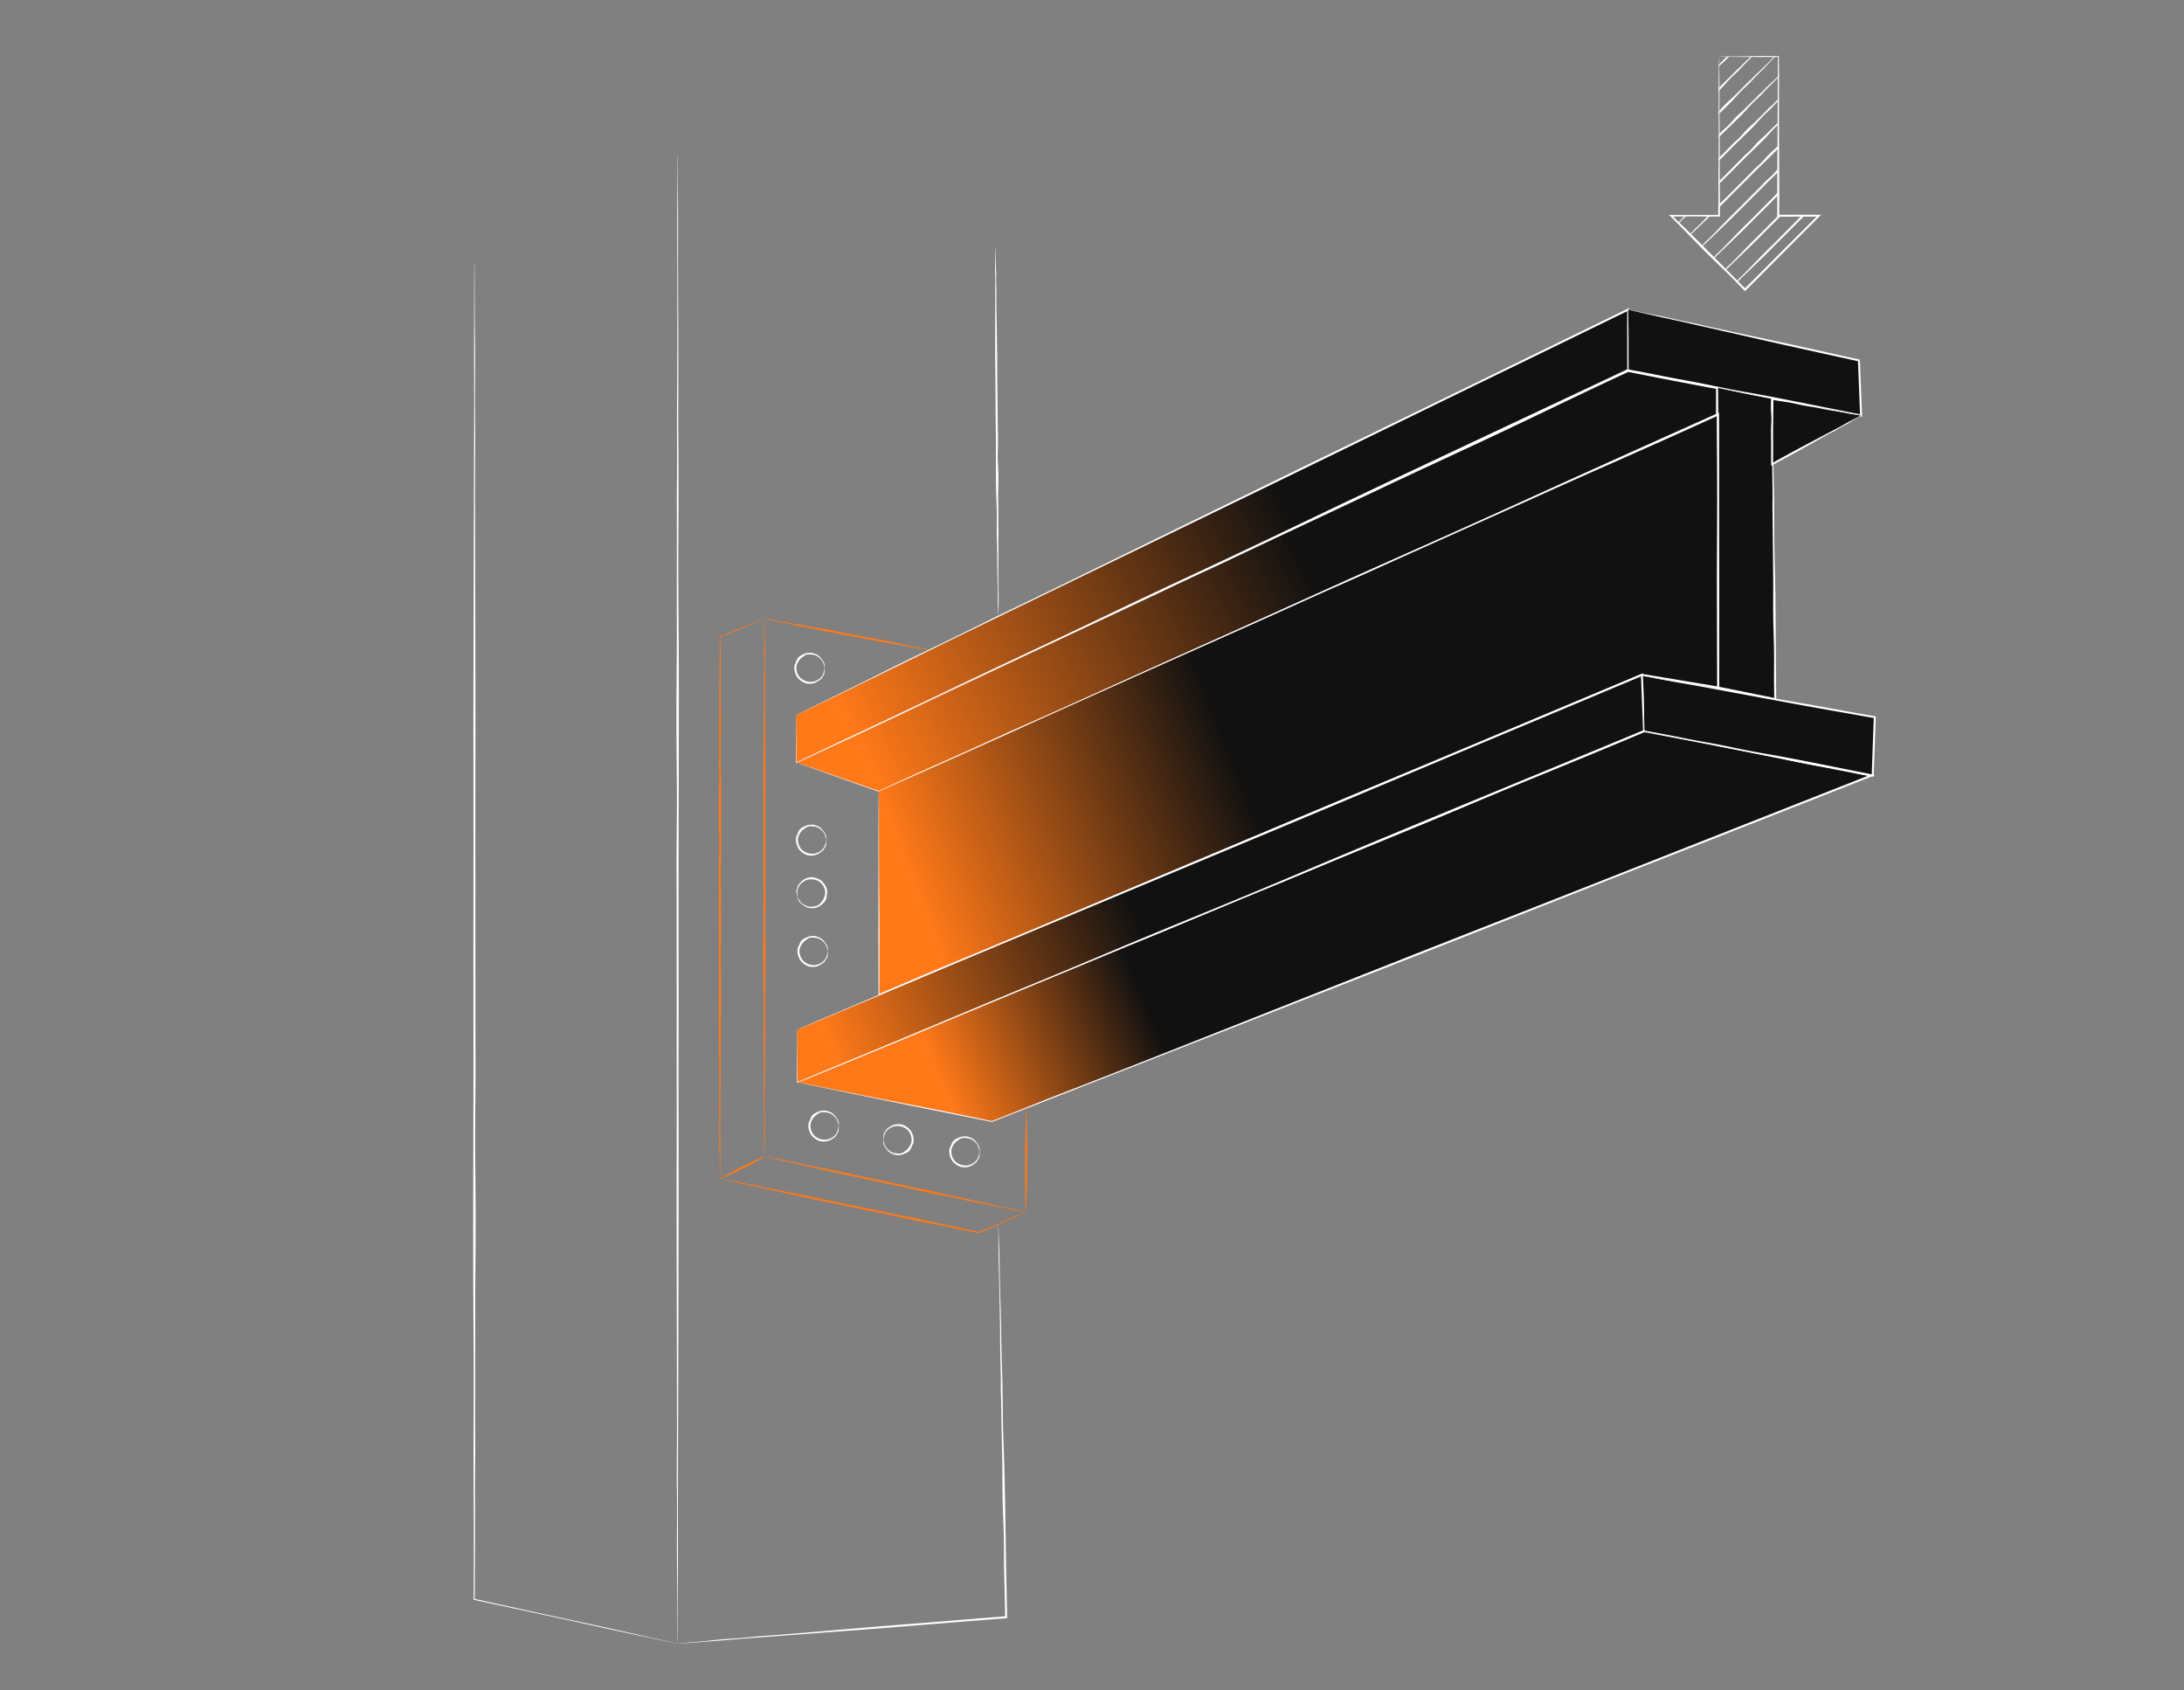 <svg xmlns="http://www.w3.org/2000/svg" width="1777" height="1375" fill="none"><rect width="100%" height="100%" fill="#808080" stroke="none"/><path fill="url(#a)" d="m807.153 912.408-157.606-31.866 688.133-285.931 185.16 36.172-715.687 281.625Z"/><path fill="#fff" d="M1337.86 593.666c64.21 12.617 127.28 25.09 163.34 32.115a91241.5 91241.5 0 0 0 21.79 4.243l2.6.51-2.47.971c-46.99 18.525-105.53 41.607-166.91 65.685-70.73 27.749-157.94 62.283-236.04 92.862-78.1 30.579-188.508 73.831-239.528 93.778-34.294 13.407-51.154 20-73.416 28.767l-.056.021-.059-.012a38313.15 38313.15 0 0 0-41.182-8.285 20061.427 20061.427 0 0 1-105.169-21.42c-7.233-1.495-10.768-2.253-11.17-2.372-.03.009-.045.013-.047.01-.001-.002.008-.006.023-.016-.023-.008-.021-.008.008-.005.206-.116 1.443-.658 3.525-1.527a14327.678 14327.678 0 0 0 47.471-19.921c36.658-15.457 40.761-16.913 90.328-37.625 49.567-20.711 79.291-33.294 137.713-57.42 58.423-24.125 71.609-30.231 154.129-64.165 82.52-33.933 90.96-38.094 173.03-72.286 25.82-10.755 53.79-22.358 81.53-33.852l.27-.113.29.057Zm-.09 1.862a6601.741 6601.741 0 0 1-45.01 18.821c-46.33 19.162-53.39 21.755-106.39 43.853-52.99 22.097-106.13 43.945-129.69 53.874-23.56 9.928-26.2 10.607-59.694 24.617-33.492 14.01-53.831 22.406-83.2 34.473-29.371 12.068-119.494 49.4-152.191 63.153-32.698 13.754-70.162 29.031-92.655 38.308a5257.085 5257.085 0 0 1-16.757 6.882c-1.501.613-2.332.936-2.569 1.012.644.084 6.097 1.143 15.249 2.965 25.621 5.103 46.631 9.402 59.852 11.936 26.417 5.063 37.643 7.227 70.893 14.111 4.084.846 7.904 1.629 11.499 2.362 24.225-9.493 37.526-15.018 53.635-21.318 18.434-7.209 18.21-6.892 111.803-43.897 93.595-37.006 144.925-57.248 180.375-71.241 35.45-13.992 109.57-42.961 167.35-65.768 49.86-19.68 144.2-56.768 199.55-78.609-6.97-1.352-13.25-2.568-18.66-3.613-49.97-9.652-50.03-9.906-90.38-17.923-25.54-5.076-47.7-9.197-73.01-13.998ZM551.362 125.266c.031.006.061.907.065 2.521.018 7.857.069 19.599.18 33.471.208 25.865-.022 28.692.085 63.619.107 34.927.321 55.912.183 97.008-.138 41.095.44 50.534.112 108.545-.328 58.009.277 64.115.358 121.923.08 57.808-.254 130.78-.226 165.627.028 34.848.098 81.652.019 131.053-.08 49.401.122 110.385-.021 164.917-.142 54.53-.323 131.62-.443 167.24-.121 35.62-.148 44.3-.075 78.58.043 19.7.003 46.85-.153 69.78-.033 4.94-.075 7.28-.113 7.44.016.01.024.01.023.01-.009.03-.929-.14-2.57-.49-7.971-1.73-19.89-4.28-33.981-7.25-26.274-5.53-29.091-6.39-64.533-14.03-24.409-5.26-42.123-9.01-64.391-13.86l-.44-.09.001-.45c-.011-10.3-.003-21.56.04-34.83.139-42.66-.44-52.46-.112-112.68.328-60.22-.277-66.56-.357-126.56-.081-60.011.253-135.76.225-171.934-.028-36.174-.098-84.758-.018-136.039.079-51.281-.122-114.586.02-171.192.143-56.606.323-136.634.443-173.606.121-36.97.148-45.982.075-81.568-.043-20.455-.003-48.634.153-72.436.078-11.978.187-9.264.239 2.792.077 17.632.026 32.105.162 41.19.273 18.153.378 25.868.219 48.785-.159 22.916.202 33.714.16 47.072-.041 13.359-.253 13.14-.09 81.065.164 67.925.205 105.162.245 130.884.039 25.723-.145 79.435-.079 121.357.067 41.922.006 127.148.115 161.504.109 34.354-.129 34.425-.262 62.187-.133 27.764.455 49.619.372 83.459-.083 33.84-.395 38.91-.325 77.66s-.143 77.53-.015 94.78c.128 17.26-.26 19.08-.174 43.58.086 24.5.036 39.36-.089 60.78-.032 5.45-.064 13.75-.089 23.51 27.962 6.19 67.834 14.94 85.209 18.63 23.42 4.96 50.037 11.06 66.065 14.63 4.993 1.11 8.919 2 11.928 2.69 1.11.25 1.697.4 1.827.45-.047-.23-.094-3.88-.122-10.13-.076-16.99-.026-30.93-.162-39.68-.273-17.49-.378-24.92-.219-47 .159-22.07-.202-32.48-.16-45.34.041-12.87.254-12.66.09-78.1-.164-65.43-.205-101.3-.244-126.084-.04-24.78.144-76.522.078-116.907-.067-40.385-.005-122.487-.115-155.583-.109-33.095.129-33.164.262-59.907.133-26.746-.455-47.801-.372-80.4.083-32.598.395-37.481.325-74.814-.07-37.332.143-74.686.015-91.309-.128-16.621.26-18.376.174-41.981-.086-23.604-.036-37.91.09-58.553.126-20.645.233-84.068.079-107.131-.155-23.062.113-49.367.176-65.186.02-4.927.047-8.805.076-11.778.012-1.259.037-1.841.062-1.841Zm260.954 870.255c.031 0 .071.437.09 1.222a1446 1446 0 0 0 .503 16.237c.457 12.55.255 13.93.698 30.88.444 16.95.86 27.13 1.117 47.07.258 19.95.928 24.52 1.16 52.68.231 28.16.894 31.11 1.532 59.16.638 28.06 1.007 63.48 1.371 80.39.199 9.27.446 20.28.693 32.29l.013.77-.761.06c-9.868.8-20.411 1.65-31.213 2.48-23.908 1.85-53.4 4.42-79.796 6.41-26.395 1.98-63.711 4.81-80.954 6.07-17.241 1.27-21.443 1.58-38.024 2.99-9.531.81-22.669 1.83-33.775 2.57-5.59.37-4.334.16 1.282-.34 8.212-.74 14.962-1.24 19.185-1.71 8.44-.96 12.028-1.35 22.722-2.05 10.694-.7 15.698-1.47 21.928-1.93 6.23-.46 6.145-.24 37.791-2.95 31.647-2.72 49.001-4.16 60.987-5.16 11.987-1.01 37.036-2.84 56.57-4.48 10.551-.88 26.992-2.21 42.405-3.46-.258-12.59-.505-24.34-.695-31.44-.428-16.06-.19-16.1-.315-29.08-.125-12.98-.915-23.19-1.147-39.01-.231-15.82.034-18.2-.396-36.31-.43-18.12-.577-36.25-.865-44.32-.289-8.06.082-8.92-.232-20.38-.313-11.45-.401-18.39-.474-28.41-.073-10.03-.577-40.81-.954-52-.377-11.19-.362-23.96-.451-31.64a548.162 548.162 0 0 1-.039-5.714c0-.608.02-.891.044-.895Zm-2.619-791.761c.054-2.856.169-2.21.245.664.112 4.202.091 7.653.245 9.817.31 4.325.43 6.163.318 11.627-.113 5.464.269 8.035.255 11.22-.015 3.184-.228 3.135.073 19.324.301 16.19.418 25.066.51 31.197.091 6.132.015 18.937.167 28.929.151 9.993.262 30.308.44 38.497.179 8.188-.059 8.208-.136 14.826-.077 6.62.555 11.825.54 19.892-.014 8.067-.316 9.278-.168 18.515.149 9.236.014 18.481.177 22.593.163 4.112-.22 4.55-.085 10.39.136 5.84.115 9.38.032 14.489-.082 5.11-.056 20.804.147 26.51.203 5.705-.011 12.217-.041 16.132-.01 1.219-.029 2.179-.051 2.915-.009.312-.033.456-.058.456-.03 0-.063-.223-.07-.623-.035-1.944-.109-4.85-.25-8.281-.262-6.399-.038-7.1-.219-15.742-.18-8.641-.437-13.832-.385-24.003.052-10.169-.547-12.5-.341-26.857.206-14.357-.412-15.862-.613-30.166-.202-14.304-.022-32.364-.123-40.986-.1-8.623-.269-20.204-.292-32.428-.024-12.225-.354-27.313-.326-40.808.028-13.494.047-32.572.093-41.386s.055-10.963-.091-19.445a520.682 520.682 0 0 1 .007-17.268Z"/><path fill="#FF7919" d="M621.986 503.318c.006-.03.112-.041.292-.011.875.146 2.188.343 3.749.524 2.909.338 3.18.623 7.077 1.249 3.897.627 6.266.857 10.802 1.854 4.535.997 5.691.626 12.069 2.164 6.378 1.537 7.169 1.071 13.6 2.203 6.432 1.132 14.47 2.988 18.343 3.691 3.874.703 9.082 1.614 14.551 2.728 5.469 1.113 12.275 2.194 18.302 3.477 6.026 1.282 14.55 3.073 18.481 3.938 3.931.865 4.89 1.074 8.709 1.72 2.195.371 5.201.979 7.717 1.612 1.266.319.956.372-.343.18-1.899-.281-3.438-.624-4.434-.673-1.992-.099-2.836-.151-5.257-.77-2.421-.618-3.643-.482-5.064-.793-1.42-.31-1.358-.514-8.651-1.724-7.294-1.21-11.284-1.921-14.042-2.402-2.758-.48-8.467-1.745-12.962-2.526-4.495-.781-13.597-2.561-17.291-3.147-3.694-.587-3.658-.822-6.602-1.513-2.944-.691-5.39-.555-8.993-1.319-3.603-.765-4.087-1.173-8.244-1.886-4.157-.713-8.264-1.707-10.133-1.929-1.868-.222-1.991-.64-4.628-1.05-2.635-.41-4.214-.759-6.482-1.315-2.268-.556-9.288-1.991-11.877-2.322-2.589-.332-5.459-1.146-7.203-1.54a28.425 28.425 0 0 1-1.293-.321.754.754 0 0 1-.155-.057c.044.229.086 1.515.112 3.624.076 6.132.025 11.167.161 14.327.273 6.314.378 8.998.219 16.969-.159 7.97.202 11.726.16 16.373-.041 4.646-.254 4.57-.09 28.195.164 23.626.206 36.578.245 45.525.04 8.947-.145 27.629-.079 42.21.067 14.582.005 44.226.114 56.176.11 11.949-.128 11.974-.261 21.63-.133 9.656.455 17.258.372 29.028-.083 11.77-.396 13.533-.325 27.013.07 13.479-.143 26.966-.015 32.968.128 6.001-.259 6.635-.173 15.158.086 8.522.035 13.687-.091 21.141-.126 7.453-.233 30.353-.079 38.68.155 8.327-.113 17.825-.177 23.536-.019 1.779-.047 3.18-.075 4.253-.009.354-.028.559-.047.633.067-.034.713.059 1.801.262 2.998.558 5.435 1.128 7 1.321 3.127.385 4.453.559 8.296 1.537 3.842.978 5.744 1.013 7.994 1.533 2.251.521 2.17.721 13.691 2.999 11.521 2.279 17.827 3.574 22.185 4.459 4.359.885 13.404 2.994 20.508 4.434 7.104 1.44 21.504 4.56 27.337 5.686 5.833 1.127 5.795 1.363 10.463 2.49 4.667 1.127 8.486 1.336 14.191 2.633 5.706 1.296 6.498 1.782 13.067 3.105 6.568 1.323 13.081 2.923 16.026 3.417 2.945.494 3.173.939 7.334 1.734 4.161.796 6.663 1.378 10.261 2.271 3.598.892 14.71 3.361 18.791 4.069 4.081.708 8.643 1.952 11.407 2.604.861.203 1.536.374 2.052.512.12.033.203.061.253.084-.036-.088-.069-.32-.09-.668-.072-1.184-.018-2.156-.152-2.767-.268-1.221-.37-1.74-.206-3.279.165-1.539-.193-2.266-.148-3.163.045-.898.258-.883.111-5.448-.146-4.564-.179-7.066-.212-8.795-.032-1.728.166-5.337.11-8.154-.056-2.817.027-8.544-.074-10.853-.1-2.308.138-2.312.278-4.177.14-1.865-.442-3.336-.351-5.61.092-2.273.405-2.612.345-5.216-.06-2.605.163-5.21.039-6.37-.124-1.159.264-1.28.185-2.926-.08-1.647-.026-2.645.105-4.084.131-1.44.256-5.864.107-7.473-.148-1.609.127-3.443.195-4.546.021-.343.049-.614.078-.821.012-.088.038-.128.062-.128.031 0 .061.063.065.176.017.548.064 1.368.172 2.336.201 1.804-.031 2.001.067 4.437.098 2.437.306 3.901.157 6.767-.149 2.866.427 3.526.084 7.571-.343 4.045.26 4.474.326 8.506.065 4.032-.288 9.121-.27 11.552.019 2.43.077 5.695-.016 9.14-.092 3.446.093 7.7-.064 11.503s-.357 9.18-.487 11.664-.16 3.089-.095 5.481a41.373 41.373 0 0 1-.172 4.866c-.031.31-.068.472-.102.51.005.005.008.007.008.011l.005.002c.012.029-.151.133-.465.273-1.52.678-3.785 1.712-6.438 2.981-4.948 2.368-5.589 2.396-12.339 5.433-6.735 3.03-10.729 4.99-18.74 8.31l-.155.06-.156-.03c-.019 0-.038-.01-.057-.01-8.5-1.9-10.577-1.74-22.548-4.554-11.971-2.811-13.361-2.48-25.373-4.884-12.013-2.403-27.088-5.862-34.326-7.332-7.237-1.469-16.963-3.41-27.199-5.609-10.235-2.199-22.931-4.62-34.218-7.101-11.287-2.48-27.249-5.966-34.616-7.614-7.366-1.647-9.163-2.046-16.292-3.446a382.563 382.563 0 0 1-14.449-3.147c-.793-.19-1.258-.318-1.437-.385-.004 0-.008.002-.011.003-.043.008-.071-.007-.082-.029-.014-.027-.001-.068.046-.095.226-.135.555-.354.919-.661.679-.572.866-.409 1.861-1.026.994-.617 1.525-1.121 2.813-1.61 1.289-.49 1.313-1.148 3.191-1.721 1.878-.573 1.79-1.205 3.479-2.14 1.69-.934 4.017-1.725 5.045-2.27 1.028-.545 2.394-1.307 3.905-1.973 1.51-.666 3.24-1.756 4.931-2.442 1.692-.687 4.073-1.677 5.191-2.101 1.117-.423 1.388-.529 2.379-1.106a9.505 9.505 0 0 1 2.152-.904c.379-.102.35.034.026.254-.472.322-.912.484-1.112.737-.4.505-.575.71-1.305.897-.73.188-.879.666-1.282.821-.402.154-.492-.039-2.371 1.083-1.88 1.124-2.932 1.697-3.654 2.102-.722.405-2.35 1.012-3.526 1.675-1.175.662-3.653 1.833-4.592 2.425-.94.591-1.049.379-1.907.659-.857.28-1.223 1.121-2.233 1.533-1.01.412-1.296.206-2.379.826s-2.294.986-2.732 1.349c-.439.362-.665.043-1.331.472-.666.429-1.115.598-1.788.793-.672.196-2.614 1.046-3.233 1.529-.619.482-1.525.635-2.025.814-.074.027-.142.046-.204.064.332.037.975.142 1.873.308 3.54.655 6.423 1.303 8.267 1.545 3.684.484 5.248.702 9.797 1.805s6.78 1.196 9.442 1.789c2.663.593 2.576.792 16.188 3.441 13.612 2.649 21.064 4.149 26.215 5.174 5.15 1.026 15.85 3.428 24.244 5.097 8.394 1.669 25.419 5.253 32.309 6.567 6.89 1.314 6.856 1.55 12.379 2.828 5.523 1.279 10.011 1.607 16.759 3.088 6.748 1.481 7.698 1.996 15.46 3.531 7.761 1.534 15.47 3.347 18.945 3.935 3.475.588 3.761 1.043 8.677 1.972 3.996.754 6.698 1.334 9.857 2.064.61-.24 1.242-.5 1.907-.76 4.065-1.622 16.442-6.86 20.866-8.943 4.424-2.083 9.647-4.05 12.749-5.323a99.259 99.259 0 0 1 2.32-.922c.103-.039.184-.066.245-.083a2.503 2.503 0 0 1-.321-.045 197.831 197.831 0 0 0-5.913-1.071c-4.584-.761-5.033-1.091-11.186-2.288-6.154-1.197-9.883-1.77-17.069-3.437-7.185-1.667-8.963-1.453-19.079-3.935-10.115-2.483-11.313-2.118-21.478-4.194-10.166-2.075-22.906-5.122-29.03-6.393-6.123-1.272-14.354-2.947-23.01-4.866-8.656-1.92-19.404-3.996-28.948-6.167-9.543-2.172-23.041-5.221-29.268-6.666-6.227-1.446-7.746-1.796-13.78-3.001a274.406 274.406 0 0 1-12.217-2.75c-.862-.218-1.264-.344-1.283-.387-.004.014-.008.021-.012.021-.031-.003-.061-.328-.065-.91a801.583 801.583 0 0 0-.18-12.085c-.208-9.339.022-10.359-.085-22.97-.107-12.61-.321-20.188-.183-35.026.138-14.837-.44-18.246-.112-39.19.328-20.945-.277-23.15-.358-44.022-.08-20.872.254-47.219.226-59.802-.028-12.582-.098-29.48-.019-47.317.08-17.837-.121-39.856.022-59.545.142-19.688.322-47.524.442-60.384.121-12.859.148-15.993.074-28.371-.042-7.115-.002-16.916.154-25.195.031-1.68.07-2.529.106-2.669-.012-.01-.018-.019-.016-.026Zm.001.008c.011.029-.309.192-.902.436a956.055 956.055 0 0 0-12.221 5.142c-9.267 3.971-10.506 4.234-22.718 9.28l.002.214c.107 13.835.321 22.147.182 38.425-.138 16.278.441 20.017.113 42.996-.328 22.977.277 25.396.357 48.294.081 22.898-.253 51.802-.226 65.606.028 13.803.099 32.343.019 51.911-.08 19.568.122 43.724-.02 65.324-.143 21.6-.323 52.137-.444 66.245-.12 14.108-.148 17.547-.074 31.125.042 7.806.002 18.559-.153 27.641-.079 4.571-.187 3.535-.24-1.065-.076-6.728-.025-12.251-.162-15.717-.272-6.927-.377-9.872-.218-18.616.158-8.745-.202-12.865-.161-17.962.042-5.098.254-5.014.09-30.933s-.205-40.129-.244-49.944c-.039-9.816.145-30.311.078-46.308-.066-15.997-.005-48.518-.114-61.628-.109-13.109.129-13.136.262-23.729.133-10.594-.455-18.934-.372-31.847.083-12.912.395-14.847.325-29.635-.07-14.787.143-29.582.014-36.167-.128-6.584.26-7.28.174-16.63-.086-9.349-.036-15.016.09-23.193.099-6.415.186-23.256.145-34.628v-.163l.152-.062a640.84 640.84 0 0 0 7.212-2.991c8.41-3.571 18.169-7.231 24.001-9.523a349.965 349.965 0 0 1 4.353-1.681c.466-.175.689-.239.7-.217Z"/><path fill="#fff" d="M659.07 531.011c.43.001.791.012 1.069.003 1.093-.006 1.155.359 2.621.688 1.467.389 2.293.883 3.308 1.72 1.134.737 3.625 3.869 4.194 5.236.747 1.288.808 3.026.794 3.999.002.309-.019.547-.046.733-.011.078-.037.114-.061.114-.031 0-.06-.055-.066-.154a7.754 7.754 0 0 0-.38-2.005c-.549-1.459-.325-1.727-1.389-3.544-1.182-1.733-2.153-2.546-4.09-3.98-2.055-1.253-2.759-1.089-5.954-1.558l-.131-.011c-3.412-.054-3.773.727-6.408 2.536-2.699 1.915-4.597 5.905-4.557 7.957-.013.245-.018.495-.013.759.015 1.907.62 4.287 2.016 6.373 1.544 2.438 4.817 4.299 7.934 4.692.366.054.754.093 1.159.111 3.069.265 6.637-1.503 7.993-2.814 1.569-1.446 1.921-1.925 2.731-3.822.439-1.106.869-2.684 1.062-4.083.092-.704.208-.55.232.176.022 1.069-.215 1.918-.223 2.484-.04 1.134-.108 1.675-.91 2.859-.832 1.147-.984 1.868-1.575 2.477-.678.491-.474.766-4.119 2.905a12.12 12.12 0 0 1-5.191 1.304 12.403 12.403 0 0 1-2.841-.251c-1.636-.246-4.735-1.896-6.505-3.884-1.796-1.595-3.523-5.973-3.388-8.527a17.633 17.633 0 0 1-.002-.857c.121-2.192.417-2.175 1.112-3.757.773-1.518.995-3.059 2.606-4.574 1.674-1.394 2.102-1.359 4.267-2.431 1.662-.75 3.512-.891 4.751-.874Zm1.269 139.805c.43.001.791.012 1.07.003 1.092-.006 1.154.359 2.621.688 1.467.388 2.293.882 3.307 1.72 1.135.737 3.626 3.868 4.195 5.236.747 1.287.808 3.026.794 3.998.001.31-.02.548-.046.734-.011.078-.037.114-.062.114-.03-.001-.06-.056-.065-.154a7.797 7.797 0 0 0-.38-2.005c-.55-1.459-.325-1.727-1.39-3.544-1.181-1.733-2.152-2.547-4.089-3.981-2.056-1.252-2.76-1.089-5.955-1.557l-.13-.011c-3.412-.055-3.774.726-6.409 2.536-2.698 1.915-4.596 5.905-4.556 7.957-.013.245-.018.495-.014.759.016 1.906.621 4.287 2.017 6.373 1.543 2.438 4.817 4.299 7.933 4.691.366.055.755.094 1.159.112 3.07.264 6.638-1.504 7.994-2.815 1.569-1.445 1.92-1.924 2.73-3.821.439-1.107.869-2.684 1.063-4.083.091-.704.207-.551.232.176.021 1.068-.215 1.918-.224 2.484-.039 1.133-.107 1.675-.91 2.858-.831 1.148-.983 1.869-1.574 2.478-.678.491-.474.766-4.119 2.904a12.116 12.116 0 0 1-5.192 1.305 12.514 12.514 0 0 1-2.84-.251c-1.637-.247-4.735-1.896-6.505-3.885-1.796-1.594-3.524-5.972-3.389-8.526a20.661 20.661 0 0 1-.002-.858c.121-2.191.418-2.174 1.112-3.756.773-1.519.996-3.059 2.607-4.575 1.674-1.394 2.102-1.359 4.266-2.43 1.662-.751 3.513-.891 4.751-.874Zm3.232 67.572c-.416.11-.767.193-1.034.274-1.053.289-1.208-.048-2.71.014-1.517.004-2.443-.259-3.64-.805-1.286-.419-4.503-2.799-5.406-3.973-1.055-1.05-1.564-2.713-1.802-3.656a4.83 4.83 0 0 1-.145-.72c-.01-.079.006-.12.029-.127.03-.007.073.038.103.133.148.456.423 1.131.886 1.838.909 1.267.761 1.583 2.26 3.063 1.59 1.368 2.738 1.903 4.981 2.787 2.309.677 2.947.337 6.154-.037l.129-.023c3.31-.831 3.457-1.679 5.534-4.109 2.111-2.548 2.911-6.893 2.342-8.865a10.69 10.69 0 0 0-.184-.736c-.508-1.838-1.709-3.981-3.597-5.634-2.122-1.956-5.766-2.906-8.878-2.479-.367.042-.753.105-1.148.193-3.033.539-6.022 3.17-6.992 4.787-1.142 1.802-1.358 2.356-1.649 4.398a19.085 19.085 0 0 0 .031 4.219c.093.704-.058.586-.27-.11-.298-1.026-.289-1.908-.427-2.457-.255-1.105-.33-1.646.139-2.997.506-1.323.467-2.059.879-2.8.528-.65.26-.863 3.227-3.872a12.138 12.138 0 0 1 4.677-2.604 12.483 12.483 0 0 1 2.809-.493c1.645-.185 5.065.607 7.289 2.069 2.147 1.076 4.949 4.857 5.48 7.359.092.31.163.585.224.828.45 2.148.159 2.209-.102 3.916-.354 1.667-.17 3.213-1.334 5.093-1.256 1.78-1.679 1.857-3.492 3.453-1.411 1.154-3.162 1.769-4.363 2.073Zm-1.962 22.975c.43.001.791.012 1.069.003 1.093-.006 1.155.359 2.621.688 1.467.388 2.293.882 3.308 1.72 1.134.737 3.625 3.868 4.194 5.236.747 1.287.808 3.025.794 3.998a4.83 4.83 0 0 1-.046.733c-.011.079-.036.115-.061.115-.031-.001-.06-.056-.066-.155a7.789 7.789 0 0 0-.379-2.004c-.55-1.459-.326-1.727-1.39-3.544-1.182-1.734-2.153-2.547-4.09-3.981-2.055-1.252-2.759-1.089-5.954-1.557l-.131-.011c-3.412-.055-3.773.726-6.408 2.536-2.699 1.915-4.597 5.905-4.557 7.957-.013.245-.018.494-.013.759.015 1.906.62 4.287 2.016 6.373 1.544 2.438 4.818 4.299 7.934 4.691.366.055.754.094 1.159.112 3.07.264 6.637-1.504 7.993-2.815 1.569-1.445 1.921-1.924 2.731-3.821.439-1.107.869-2.684 1.062-4.083.092-.704.208-.551.233.176.021 1.068-.216 1.918-.224 2.484-.04 1.133-.107 1.674-.91 2.858-.832 1.147-.984 1.869-1.574 2.478-.678.491-.475.766-4.12 2.904a12.109 12.109 0 0 1-5.191 1.305 12.517 12.517 0 0 1-2.841-.251c-1.636-.247-4.735-1.897-6.505-3.885-1.795-1.595-3.523-5.973-3.388-8.526a17.674 17.674 0 0 1-.002-.858c.121-2.191.417-2.175 1.112-3.757.773-1.518.995-3.058 2.606-4.574 1.674-1.394 2.102-1.359 4.267-2.43 1.662-.751 3.512-.891 4.751-.874Zm8.898 142.039c.43.001.791.012 1.07.003 1.092-.006 1.154.359 2.621.688 1.467.388 2.293.882 3.307 1.72 1.134.737 3.626 3.868 4.195 5.236.747 1.287.808 3.025.794 3.998.001.31-.02.548-.046.734-.011.078-.037.114-.062.114-.03-.001-.06-.056-.065-.154a7.797 7.797 0 0 0-.38-2.005c-.55-1.459-.325-1.727-1.39-3.544-1.181-1.733-2.152-2.547-4.089-3.981-2.056-1.252-2.76-1.089-5.955-1.557l-.13-.011c-3.412-.055-3.774.726-6.409 2.536-2.698 1.915-4.596 5.905-4.556 7.957a11.06 11.06 0 0 0-.014.759c.016 1.906.621 4.287 2.017 6.373 1.543 2.438 4.817 4.299 7.933 4.691.366.055.755.094 1.159.112 3.07.264 6.637-1.504 7.994-2.815 1.569-1.445 1.92-1.924 2.73-3.821.439-1.107.869-2.684 1.063-4.083.091-.704.207-.551.232.176.021 1.068-.215 1.918-.224 2.484-.039 1.133-.107 1.675-.91 2.858-.831 1.148-.983 1.869-1.574 2.478-.678.491-.474.766-4.119 2.904a12.116 12.116 0 0 1-5.192 1.305 12.514 12.514 0 0 1-2.84-.251c-1.637-.247-4.735-1.896-6.505-3.885-1.796-1.594-3.524-5.972-3.389-8.526a20.661 20.661 0 0 1-.002-.858c.121-2.191.418-2.175 1.112-3.756.773-1.519.996-3.059 2.607-4.575 1.674-1.394 2.102-1.359 4.266-2.43 1.662-.751 3.513-.891 4.751-.874Zm59.975 36.17c-.43-.006-.791-.021-1.07-.015-1.092-.007-1.15-.373-2.613-.718-1.462-.405-2.282-.909-3.287-1.758-1.126-.75-3.581-3.909-4.135-5.284-.732-1.295-.773-3.034-.748-4.006.002-.31.026-.548.054-.733.012-.079.038-.114.063-.114.031.001.06.056.064.155.019.479.101 1.204.357 2.009.533 1.465.305 1.731 1.349 3.56 1.162 1.746 2.123 2.571 4.044 4.027 2.041 1.276 2.747 1.12 5.936 1.625.043.005.087.008.131.012 3.411.094 3.781-.683 6.436-2.462 2.721-1.884 4.664-5.853 4.648-7.905.015-.244.023-.494.022-.758.006-1.907-.572-4.294-1.944-6.396-1.515-2.456-4.768-4.354-7.879-4.782a11.074 11.074 0 0 0-1.158-.124c-3.067-.3-6.654 1.427-8.025 2.723-1.586 1.427-1.943 1.902-2.774 3.79-.451 1.101-.899 2.673-1.109 4.07-.1.703-.214.548-.23-.178-.01-1.069.237-1.916.252-2.482.052-1.133.126-1.673.942-2.848.845-1.137 1.005-1.856 1.603-2.459.683-.483.483-.761 4.152-2.857a12.129 12.129 0 0 1 5.206-1.246 12.52 12.52 0 0 1 2.838.284c1.633.265 4.713 1.95 6.46 3.959 1.777 1.615 3.455 6.012 3.291 8.564.004.323-.001.608-.008.857-.146 2.191-.443 2.17-1.155 3.744-.79 1.51-1.03 3.048-2.659 4.545-1.689 1.375-2.117 1.335-4.294 2.381-1.67.732-3.522.851-4.76.82Zm54.666-15.202c.43.002.791.013 1.069.003 1.093-.005 1.155.36 2.621.689 1.467.388 2.293.882 3.308 1.72 1.134.737 3.625 3.868 4.194 5.236.747 1.287.808 3.025.794 3.998a4.83 4.83 0 0 1-.046.733c-.011.079-.036.115-.061.115-.031-.001-.06-.056-.065-.155a7.804 7.804 0 0 0-.38-2.005c-.55-1.459-.326-1.726-1.39-3.544-1.182-1.733-2.153-2.546-4.09-3.98-2.055-1.252-2.759-1.089-5.954-1.558l-.131-.01c-3.412-.055-3.773.726-6.408 2.536-2.699 1.914-4.597 5.905-4.557 7.957-.013.244-.018.494-.013.759.015 1.906.62 4.287 2.016 6.373 1.544 2.438 4.818 4.298 7.934 4.691.366.055.754.094 1.159.111 3.07.265 6.637-1.503 7.993-2.814 1.569-1.445 1.921-1.924 2.731-3.821.439-1.107.869-2.684 1.062-4.083.092-.704.208-.551.233.175.021 1.069-.216 1.919-.224 2.485-.04 1.133-.107 1.674-.91 2.858-.831 1.147-.984 1.868-1.574 2.478-.678.49-.475.766-4.12 2.904a12.123 12.123 0 0 1-5.191 1.305 12.523 12.523 0 0 1-2.841-.251c-1.636-.247-4.735-1.897-6.505-3.885-1.795-1.595-3.523-5.973-3.388-8.526a17.674 17.674 0 0 1-.002-.858c.121-2.191.417-2.175 1.112-3.757.773-1.518.996-3.058 2.606-4.574 1.674-1.394 2.102-1.359 4.267-2.431 1.662-.75 3.512-.89 4.751-.874Z"/><path fill="url(#b)" d="M1324.75 251.84 647.82 581.694v38.755l676.93-319.519v-49.09Z"/><path fill="#fff" d="M1325.57 251.841c.01 18.747.02 35.793.05 49.091v.545l-.5.234c-3.13 1.486-6.04 2.865-8.68 4.119-39.21 18.628-39.39 18.451-71.17 33.305s-56.51 27.174-95.21 45.35c-38.7 18.177-44.63 20.629-88.88 41.595-44.26 20.965-88.655 41.687-108.319 51.109-19.662 9.423-21.908 10.055-49.872 23.349-27.961 13.293-44.952 21.257-69.493 32.701-24.542 11.445-99.821 46.859-127.111 59.911-19.441 9.298-40.924 19.324-58.468 27.502l-.318.151-.001-.353c.037-7.816.072-14.922.09-20.89.02-6.464.047-11.55.076-15.45.012-1.651.037-2.415.062-2.416.031.008.061 1.19.065 3.307.015 8.604.053 20.761.13 35.13 2.383-1.141 4.833-2.313 7.34-3.516 30.593-14.67 34.043-16.045 75.428-35.697 41.384-19.652 66.185-31.594 114.991-54.479 48.806-22.884 59.756-28.692 128.707-60.876 68.953-32.182 75.933-36.147 144.473-68.586 68.54-32.44 155.24-72.995 196.56-92.531 2.76-1.304 5.58-2.639 8.46-4.002l-.03-47.321a59892.48 59892.48 0 0 1-100.4 48.9c-58.29 28.313-130.11 63.534-194.47 94.738-64.363 31.203-155.347 75.338-197.397 95.694-42.049 20.355-52.297 25.319-92.688 45.082a14591.5 14591.5 0 0 1-82.349 39.956c-13.641 6.56-10.606 4.96 3.067-1.761 19.994-9.827 36.458-17.793 46.718-22.944 20.5-10.293 29.219-14.657 55.32-27.199 26.1-12.542 38.208-18.843 53.4-26.199 15.193-7.357 15.037-7.046 92.121-44.789 77.087-37.745 119.368-58.393 148.568-72.666 29.2-14.274 90.3-43.838 137.89-67.102 32.1-15.694 86.62-42.244 130.66-63.729l1.18-.575v1.312Z"/><path fill="#111" d="m1512.5 293.179-187.75-41.339v49.09l189.48 37.034-1.73-44.785Z"/><path fill="#fff" d="M1327.61 252.56c-4.44-1.058-3.41-.943 1.09-.006 6.58 1.37 11.95 2.606 15.36 3.217 6.81 1.221 9.71 1.751 18.2 3.783 8.49 2.032 12.59 2.565 17.55 3.699 4.96 1.135 4.83 1.325 30.14 6.73 25.31 5.405 39.17 8.414 48.75 10.483 9.58 2.069 29.52 6.65 45.14 10.019 2.56.553 5.56 1.205 8.83 1.921l.6.128.02.614c.55 13.773 1.25 32.378 1.77 44.783l.05 1.058-1.05-.2c-2.9-.558-5.46-1.045-7.53-1.431-12.87-2.404-12.85-2.642-23.21-4.802-10.35-2.159-18.63-3.18-31.27-5.734-12.64-2.555-14.47-3.232-28.98-5.995-14.5-2.764-28.96-5.806-35.43-6.942-6.48-1.135-7.09-1.648-16.27-3.354-9.17-1.706-14.72-2.842-22.7-4.531-4.57-.966-14.56-2.986-23.96-4.838l-.19-.037v-.195c.01-7.181-.01-14.017-.08-17.925-.15-9.12.12-19.523.18-25.779.02-1.948.05-3.482.07-4.658.02-.498.04-.729.07-.729.03.003.06.36.06.997.02 3.108.07 7.752.18 13.238.21 10.229-.02 11.347.09 25.16.02 3.376.06 6.423.09 9.337 8.56 1.576 16.09 2.957 27.81 5.35 15.92 3.254 19.69 3.402 42.15 8.124 22.45 4.723 24.94 4.592 47.39 8.899 22.45 4.306 50.71 10.169 64.24 12.786 2.1.407 4.32.834 6.63 1.28-.5-12.425-1.11-27.415-1.65-43.069 0-.045 0-.09-.01-.135-18.82-4.213-41.83-9.085-62.38-13.753-21.03-4.776-50.77-11.508-64.5-14.655-13.73-3.147-17.08-3.911-30.33-6.754-7.62-1.634-18.1-3.982-26.92-6.084Z"/><path fill="url(#c)" d="m714.995 643.704-66.315-23.253 676.07-318.658 72.34 13.78v22.392L714.995 643.704Z"/><path fill="#fff" d="M1324.9 300.977c25.48 4.899 47.8 9.183 64.01 12.26l8.33 1.581.62.12v.634c0 7.152.01 14.629.02 22.392l-.01.508-.46.206c-39.21 17.609-86.44 38.813-135.77 60.857-61.84 27.629-138.05 62.008-206.32 92.456-68.28 30.448-164.8 73.513-209.406 93.375-44.604 19.861-55.475 24.704-98.331 43.994a15100.44 15100.44 0 0 1-32.487 14.573l-.092.041-.095-.034a15059.266 15059.266 0 0 1-56.622-20.027c-6.252-2.227-9.278-3.332-9.575-3.475-.023.007-.035.01-.036.007-.001-.002.006-.006.019-.015-.012-.007-.011-.006.004-.003.168-.11 1.247-.648 3.075-1.514a11275.97 11275.97 0 0 0 41.431-19.726c31.987-15.307 35.59-16.752 78.857-37.263 43.266-20.512 69.198-32.971 120.219-56.866 51.021-23.895 62.48-29.936 134.559-63.546 72.07-33.61 79.39-37.726 151.04-71.587 46.92-22.171 101.97-47.981 146.51-68.884l.25-.115.26.051Zm-.06 1.545c-4.22 1.958-9.06 4.212-14.94 6.956-33.23 15.512-59.08 28.35-99.54 47.329-40.46 18.978-46.65 21.55-92.92 43.435-46.26 21.884-92.68 43.524-113.24 53.356-20.554 9.831-22.895 10.507-52.131 24.381-29.233 13.874-46.995 22.19-72.648 34.142-25.655 11.953-104.351 48.927-132.885 62.547-28.533 13.62-61.268 28.752-80.912 37.94a4105.408 4105.408 0 0 1-14.638 6.817c-1.333.617-2.063.938-2.257 1.007.488.122 5.188 1.724 13.119 4.475 21.998 7.633 40.019 14.007 51.386 17.848l1.74.588c20.423-9.434 29.935-13.799 56.795-25.67 27.681-12.234 40.547-18.396 56.663-25.574 16.116-7.179 15.939-6.866 97.73-43.707 81.798-36.842 126.648-56.996 157.638-70.927 30.98-13.931 95.79-42.776 146.28-65.483 41.19-18.521 117.13-52.528 166.17-74.561 0-7.742-.01-14.855-.02-21.132l-7.38-1.39c-36.45-6.85-43.14-8.27-64.01-12.377Z"/><path fill="#111" d="M1397.96 559.302v-243.73l43.92 8.613 2.58 244.591-46.5-9.474Z"/><path fill="#fff" d="M1397.96 315.566c.01-.029.44.025 1.19.169 3.7.706 9.23 1.74 15.78 2.909 11.43 2.044 13.28 2.599 27.01 5.227l.26.051v.259c.01.932.03 1.918.05 2.964.28 16.732.6 26.783.67 46.473.07 19.69.7 24.207.66 52.002-.03 27.794.6 30.713.98 58.407.37 27.695.4 62.658.61 79.353.02 1.735.04 3.532.07 5.386v.959l-.93-.194c-13.2-2.662-29.34-5.91-46.51-9.44l-.65-.135v-.654l.03-9.94c.08-23.669-.13-52.887.02-79.013.14-26.126.32-63.063.44-80.127.12-17.064.15-21.223.07-37.648-.04-9.441 0-22.448.16-33.433.03-2.318.07-3.443.11-3.559-.02-.007-.02-.012-.02-.016Zm.03.021c.05.179.09 1.913.12 4.843.07 8.137.02 14.817.16 19.01.27 8.379.38 11.941.22 22.518-.16 10.576.2 15.56.16 21.725-.04 6.166-.26 6.065-.09 37.416.16 31.351.2 48.537.24 60.41.04 11.872-.14 36.663-.08 56.011.02 5.685.03 13.094.04 21.126 15.52 3.154 33.16 6.748 44.83 9.081-.02-1.549-.04-2.971-.06-4.242-.28-15.854-.04-15.889-.05-28.703 0-12.815-.69-22.895-.77-38.514-.09-15.618.2-17.961-.06-35.846-.26-17.884-.23-35.782-.45-43.744-.21-7.962.17-8.807-.03-20.115-.21-11.307-.23-18.161-.21-28.052.02-8.192-.13-30.439-.33-44.119-2.62-.5-4.9-.929-6.68-1.251-10.87-1.975-23.19-4.663-30.62-6.184-2.31-.474-4.13-.858-5.52-1.16-.47-.102-.73-.173-.82-.21Z"/><path fill="#111" d="m1441.88 377.582 72.34-39.617-72.34-13.779v53.396Z"/><path fill="#fff" d="M1442.04 323.355c2.24.539 4.02.994 8.14 1.733 6.35 1.139 12.66 2.558 15.51 2.97 2.84.412 3.07.849 7.09 1.528 4.03.679 6.45 1.192 9.93 1.983 3.49.792 14.24 2.949 18.18 3.543 3.95.595 8.37 1.709 11.04 2.284.84.178 1.49.331 1.99.455.21.052.31.095.3.12 0 .03-.16.031-.44-.018-1.34-.236-3.34-.567-5.72-.906-4.43-.633-4.87-.95-10.82-1.975-5.95-1.025-9.56-1.493-16.51-2.959-6.96-1.465-8.67-1.202-18.46-3.401-9.31-2.092-10.81-1.837-19.4-3.349.05 9.828-.26 21.835-.23 27.666.03 6.026.1 14.119.02 22.66 0 .198 0 .397-.01.597 6.93-3.774 14.89-8.287 22.21-12.156 8.34-4.404 20.12-10.649 25.58-13.501 5.46-2.852 6.79-3.549 11.95-6.461a256.65 256.65 0 0 1 10.66-5.661c1.79-.89 1.44-.577-.29.433-2.54 1.478-4.68 2.591-5.94 3.438-2.52 1.691-3.6 2.4-7.02 4.095-3.43 1.694-4.83 2.875-6.81 3.907-1.97 1.032-2.04.828-11.88 6.406-9.85 5.578-15.27 8.594-19.01 10.687-3.74 2.092-11.67 6.228-17.76 9.64-.63.353-1.33.742-2.08 1.158l-1.15.643-.02-1.331c-.03-7.448.01-19.391-.09-24.522-.11-5.723.13-5.735.26-10.359s-.46-8.265-.37-13.901c.03-1.979.08-3.367.14-4.614l-.01-1.015 1.02.183Z"/><path fill="url(#d)" d="M714.992 809.06V643.703l682.698-306.541.26 222.14-62.01-10.335L714.992 809.06Z"/><path fill="#fff" d="M1398.65 337.162c.01 65.764-.06 130.379 0 167.296.03 16.656.06 35.08.1 54.844v.939l-.93-.155c-19.42-3.226-40.15-6.672-61.78-10.274a82498.277 82498.277 0 0 1-77.96 32.617c-70.42 29.41-157.24 65.993-235 98.408-77.753 32.414-187.675 78.261-238.471 99.407-32.296 13.444-49.062 20.425-69.538 29.003l-.281.117.001-.302c0-12.717-.014-26.76-.041-46.047-.042-30.442-.002-72.379.154-107.801.078-17.827.187-13.787.239 4.156.076 26.239.025 47.779.162 61.299.272 27.015.377 38.497.219 72.602-.026 5.447-.037 10.434-.039 15.05 21.565-9.029 34.185-14.572 49.291-20.862 18.353-7.643 18.134-7.32 111.308-46.524 93.176-39.206 144.276-60.655 179.566-75.481 35.3-14.826 109.09-45.537 166.61-69.701 28.46-11.954 71.47-29.971 113.37-47.531l.22-.09.23.038c21.2 3.531 42.14 7.015 61.05 10.157-.04-21.404-.08-40.118-.12-53.582-.17-51.126.06-51.232.15-92.548.05-25.823-.18-48.212-.35-73.667a6641.406 6641.406 0 0 1-43.57 19.679c-45.98 20.553-52.99 23.357-105.57 47.046-52.58 23.687-105.31 47.13-128.69 57.766-23.37 10.635-26 11.392-59.23 26.408-33.23 15.015-53.41 24.021-82.558 36.969-29.147 12.95-118.574 52.985-151.012 67.72-32.439 14.735-69.62 31.136-91.94 41.088-6.952 3.1-12.427 5.529-16.628 7.385-1.78.786-2.611 1.131-2.622 1.108 0-.033 1.258-.631 3.527-1.654a14483.967 14483.967 0 0 0 47.097-21.345c36.367-16.557 40.444-18.136 89.624-40.336 49.178-22.199 78.664-35.673 136.637-61.552 57.975-25.879 71.035-32.38 152.925-68.79 81.89-36.408 90.24-40.824 171.68-77.478 25.59-11.518 53.31-23.947 80.81-36.261l1.36-.609v1.488Z"/><path fill="url(#e)" d="M1335.95 548.967 648.68 837.481v43.062l688.99-285.931-1.72-45.645Z"/><path fill="#fff" d="M1336.76 548.936c.65 17 1.25 32.715 1.76 45.644l.02.592-.54.227c-5.48 2.282-10.42 4.341-14.68 6.122-39.82 16.642-39.99 16.456-72.25 29.701-32.26 13.245-57.39 24.311-96.69 40.528-39.29 16.217-45.29 18.369-90.23 37.094-44.93 18.724-90.002 37.197-109.973 45.624-19.97 8.426-22.232 8.945-50.628 20.823-28.395 11.877-45.645 18.98-70.556 29.182-24.913 10.202-101.338 41.803-129.055 53.473-18.22 7.671-38.196 15.873-55.166 22.823l-.337.141-.001-.367c.044-9.559.09-18.233.112-25.302.02-6.425.047-11.482.075-15.358.012-1.642.038-2.401.063-2.402.03.012.06 1.187.064 3.288.017 9.44.061 23.181.155 39.433l3.256-1.374c31.072-13.12 34.564-14.321 76.589-31.877 42.024-17.556 67.216-28.241 116.765-48.654 49.547-20.412 60.694-25.665 130.686-54.357 69.991-28.691 77.111-32.301 146.701-61.269 69.6-28.968 157.61-65.133 199.57-82.576l14.41-5.991c-.53-13.637-1.1-28.374-1.69-43.947-30.54 12.839-64.47 27.09-99.51 41.748-59.43 24.861-132.67 55.828-198.29 83.22-65.622 27.392-158.384 66.139-201.254 84.005-42.868 17.865-53.316 22.222-94.505 39.593a14456.72 14456.72 0 0 1-83.959 35.08c-13.905 5.752-10.803 4.331 3.141-1.579 20.392-8.644 37.175-15.634 47.645-20.177 20.92-9.078 29.817-12.926 56.422-23.923 26.603-10.996 38.97-16.579 54.459-23.036 15.489-6.457 15.317-6.155 93.928-39.333 78.611-33.179 121.723-51.323 151.503-63.866 29.78-12.544 92.06-38.491 140.59-58.936 32.02-13.49 85.9-36.095 130.27-54.741l1.09-.458.04 1.182Z"/><path fill="#111" d="m1525.42 583.418-188.61-33.588.86 44.784 186.03 36.172 1.72-47.368Z"/><path fill="#fff" d="M1339.66 550.427c-4.43-.867-3.4-.796 1.07-.052 6.55 1.088 11.9 2.093 15.29 2.558 6.77.929 9.65 1.336 18.11 3.004 8.46 1.668 12.52 2.025 17.47 2.947 4.94.922 4.82 1.117 30.01 5.437 25.19 4.319 38.99 6.734 48.53 8.392 9.53 1.658 29.4 5.383 44.94 8.083 2.98.519 6.56 1.148 10.48 1.84l.67.117-.02.694c-.54 15.399-1.3 36.039-1.65 47.37l-.03 1.005-1-.189c-.96-.182-1.86-.35-2.68-.502-12.71-2.36-12.69-2.599-22.92-4.724-10.23-2.124-18.41-3.117-30.89-5.628-12.49-2.512-14.3-3.183-28.63-5.897-14.32-2.714-28.6-5.708-35-6.821-6.4-1.114-7-1.625-16.06-3.3-9.07-1.675-14.55-2.792-22.44-4.454-5.1-1.076-17.07-3.477-27.29-5.464l-.18-.035v-.19c-.11-5.682-.23-10.829-.35-14.008-.33-9.004-.26-19.281-.31-25.459-.02-1.925-.02-3.44-.02-4.601.01-.492.03-.72.05-.721.03.002.07.354.09.984.07 3.068.21 7.652.43 13.067.4 10.097.19 11.205.56 24.842.05 1.954.11 3.796.16 5.565 10.11 1.855 17.93 3.241 31.13 5.927 15.73 3.199 19.46 3.335 41.64 7.982 22.18 4.646 24.64 4.507 46.81 8.738 22.18 4.231 50.1 9.998 63.46 12.569.62.118 1.24.237 1.87.359.43-12.715.97-28.821 1.65-45.795l-.3-.054c-18.98-3.462-42.47-7.44-63.41-11.315-20.95-3.874-50.56-9.33-64.23-11.887-13.68-2.558-17.01-3.179-30.21-5.454a1306.4 1306.4 0 0 1-26.8-4.93Z"/><mask id="f" width="121" height="190" x="1359" y="46" maskUnits="userSpaceOnUse" style="mask-type:alpha"><path fill="#D9D9D9" d="M1446.85 46.113h-48.13v129.351h-39.11l60.16 60.163 60.17-60.163h-33.09V46.114Z"/></mask><g fill="#fff" mask="url(#f)"><path d="M1368.81 43.575c3.28-3.155 3.98-3.416 7.61-7.147 3.63-3.73 7.46-7.262 9.01-8.992 1.55-1.729 2-1.628 4.26-4.016 2.27-2.388 3.72-3.763 5.84-5.71 2.13-1.946 8.46-8.123 10.62-10.506 2.16-2.383 4.95-4.788 6.55-6.302.5-.472.9-.835 1.22-1.108.13-.116.2-.155.22-.137.02.022-.04.132-.2.293-.76.788-1.88 1.982-3.17 3.429-2.41 2.697-2.85 2.813-6.22 6.332-3.36 3.52-5.28 5.74-9.43 9.694-4.15 3.954-4.67 5.293-10.62 10.781-5.95 5.487-6.13 6.517-11.77 12.274-5.64 5.756-13.07 12.714-16.49 16.17-3.42 3.455-7.98 8.12-12.91 12.934-4.93 4.815-10.8 10.97-16.27 16.246-5.48 5.275-13.21 12.749-16.81 16.176-3.59 3.425-4.47 4.262-7.8 7.694a162.96 162.96 0 0 1-6.98 6.771c-1.2 1.083-1.02.748.09-.434 1.62-1.728 3.03-3.067 3.8-4.026 1.53-1.917 2.19-2.725 4.48-4.789 2.29-2.064 3.06-3.345 4.36-4.584 1.29-1.239 1.42-1.069 7.76-7.636 6.33-6.567 9.84-10.133 12.26-12.604 2.41-2.471 7.64-7.442 11.58-11.471 3.93-4.03 12.07-12.08 15.26-15.42 3.18-3.34 3.36-3.18 6.09-5.722 2.73-2.543 4.39-5.035 7.66-8.19Zm8.9 10.165c3.27-3.154 3.98-3.415 7.61-7.146 3.63-3.73 7.46-7.262 9.01-8.992 1.55-1.729 2-1.628 4.26-4.016 2.27-2.388 3.72-3.763 5.84-5.71 2.12-1.946 8.45-8.123 10.62-10.506 2.16-2.383 4.95-4.788 6.55-6.302.5-.472.9-.835 1.21-1.108.14-.116.21-.155.23-.137.02.022-.05.132-.2.293-.76.788-1.89 1.982-3.18 3.429-2.4 2.697-2.84 2.813-6.21 6.332-3.37 3.52-5.28 5.74-9.43 9.694-4.15 3.954-4.67 5.293-10.63 10.781-5.95 5.488-6.12 6.517-11.76 12.274-5.65 5.756-13.08 12.714-16.49 16.17-3.42 3.455-7.98 8.12-12.91 12.934s-10.8 10.97-16.28 16.246c-5.47 5.275-13.2 12.749-16.8 16.176-3.59 3.425-4.47 4.262-7.8 7.694a164.08 164.08 0 0 1-6.99 6.772c-1.19 1.082-1.01.747.1-.435 1.62-1.728 3.03-3.067 3.8-4.026 1.53-1.917 2.19-2.725 4.48-4.789 2.29-2.064 3.06-3.345 4.35-4.584 1.3-1.239 1.43-1.069 7.77-7.636 6.33-6.567 9.84-10.133 12.26-12.604 2.41-2.471 7.64-7.442 11.58-11.471 3.93-4.03 12.07-12.08 15.26-15.42 3.18-3.34 3.36-3.18 6.09-5.722 2.73-2.543 4.39-5.035 7.66-8.19Zm8.9 10.17c3.27-3.154 3.97-3.415 7.6-7.146 3.63-3.73 7.47-7.262 9.02-8.992 1.54-1.73 1.99-1.628 4.26-4.016 2.26-2.388 3.71-3.763 5.83-5.71 2.13-1.946 8.46-8.123 10.62-10.506 2.17-2.383 4.95-4.788 6.55-6.302.5-.472.91-.835 1.22-1.108.13-.116.21-.155.22-.137.03.022-.04.132-.2.293-.76.788-1.88 1.982-3.17 3.429-2.4 2.697-2.84 2.813-6.21 6.332-3.37 3.52-5.29 5.74-9.44 9.694-4.15 3.954-4.67 5.293-10.62 10.781-5.95 5.488-6.13 6.517-11.77 12.274-5.64 5.756-13.07 12.714-16.49 16.17-3.41 3.455-7.98 8.12-12.91 12.934-4.92 4.814-10.79 10.97-16.27 16.246-5.48 5.275-13.21 12.749-16.8 16.175-3.6 3.426-4.48 4.263-7.8 7.695-1.92 1.973-4.62 4.621-6.99 6.771-1.19 1.083-1.01.748.09-.434 1.63-1.728 3.04-3.067 3.8-4.026 1.53-1.917 2.19-2.725 4.48-4.789 2.29-2.064 3.06-3.345 4.36-4.584 1.3-1.24 1.43-1.069 7.76-7.636 6.34-6.567 9.85-10.133 12.26-12.604 2.42-2.471 7.65-7.443 11.58-11.471 3.94-4.03 12.07-12.08 15.26-15.42 3.19-3.34 3.36-3.18 6.09-5.722 2.73-2.543 4.39-5.035 7.67-8.19Zm8.89 10.167c3.27-3.156 3.98-3.416 7.61-7.147 3.63-3.73 7.46-7.262 9.01-8.992 1.55-1.73 2-1.628 4.26-4.016 2.27-2.388 3.71-3.763 5.84-5.71 2.12-1.946 8.45-8.123 10.62-10.506 2.16-2.384 4.94-4.788 6.55-6.302.5-.472.9-.835 1.21-1.108.14-.116.21-.155.23-.137.02.022-.05.132-.2.293-.76.788-1.89 1.982-3.18 3.429-2.4 2.697-2.84 2.813-6.21 6.332-3.37 3.52-5.28 5.74-9.43 9.694-4.15 3.954-4.67 5.293-10.63 10.781-5.95 5.487-6.12 6.517-11.76 12.274-5.65 5.756-13.08 12.714-16.49 16.17-3.42 3.455-7.98 8.12-12.91 12.934s-10.8 10.97-16.28 16.246c-5.47 5.275-13.2 12.749-16.8 16.175-3.6 3.426-4.47 4.263-7.8 7.695a163.475 163.475 0 0 1-6.99 6.771c-1.19 1.083-1.01.748.1-.434 1.62-1.728 3.03-3.067 3.8-4.026 1.53-1.917 2.19-2.725 4.48-4.789 2.28-2.064 3.06-3.345 4.35-4.584 1.3-1.239 1.43-1.069 7.77-7.636 6.33-6.567 9.84-10.133 12.26-12.604 2.41-2.471 7.64-7.443 11.58-11.471 3.93-4.03 12.07-12.08 15.26-15.42 3.18-3.34 3.36-3.18 6.09-5.723 2.73-2.542 4.39-5.034 7.66-8.19Zm8.9 10.168c3.27-3.156 3.97-3.416 7.61-7.147 3.63-3.73 7.46-7.262 9.01-8.992 1.55-1.73 1.99-1.628 4.26-4.016 2.27-2.388 3.71-3.763 5.84-5.71 2.12-1.946 8.45-8.123 10.62-10.506 2.16-2.384 4.94-4.788 6.55-6.302.5-.472.9-.835 1.21-1.108.13-.116.21-.155.23-.137.02.022-.05.132-.2.293-.77.788-1.89 1.982-3.18 3.429-2.4 2.697-2.84 2.813-6.21 6.332-3.37 3.52-5.29 5.74-9.44 9.694-4.14 3.954-4.67 5.293-10.62 10.781-5.95 5.488-6.12 6.517-11.77 12.273-5.64 5.757-13.07 12.715-16.49 16.17-3.41 3.456-7.98 8.121-12.9 12.935-4.93 4.814-10.8 10.97-16.28 16.246-5.47 5.275-13.2 12.749-16.8 16.175-3.6 3.426-4.47 4.263-7.8 7.695a163.475 163.475 0 0 1-6.99 6.771c-1.19 1.083-1.01.748.1-.434 1.62-1.728 3.03-3.067 3.79-4.026 1.54-1.917 2.2-2.725 4.48-4.789 2.29-2.064 3.06-3.345 4.36-4.584 1.3-1.24 1.43-1.069 7.76-7.636 6.34-6.567 9.85-10.133 12.26-12.604 2.42-2.471 7.65-7.443 11.59-11.471 3.93-4.029 12.07-12.08 15.25-15.42 3.19-3.34 3.37-3.18 6.1-5.722 2.73-2.543 4.39-5.035 7.66-8.19Zm8.9 10.168c3.27-3.156 3.97-3.416 7.6-7.147 3.64-3.73 7.47-7.262 9.02-8.992 1.55-1.73 1.99-1.628 4.26-4.016 2.27-2.388 3.71-3.763 5.84-5.71 2.12-1.946 8.45-8.123 10.61-10.506 2.17-2.384 4.95-4.788 6.56-6.302.5-.472.9-.835 1.21-1.108.13-.116.21-.155.23-.137.02.022-.05.132-.21.293-.76.788-1.88 1.982-3.17 3.429-2.4 2.697-2.84 2.813-6.21 6.332-3.37 3.52-5.29 5.74-9.44 9.694-4.15 3.954-4.67 5.293-10.62 10.781-5.95 5.487-6.12 6.517-11.77 12.273-5.64 5.757-13.07 12.715-16.49 16.171-3.41 3.455-7.98 8.12-12.9 12.934-4.93 4.814-10.8 10.97-16.28 16.246-5.48 5.275-13.21 12.749-16.8 16.175-3.6 3.426-4.47 4.263-7.8 7.695a163.475 163.475 0 0 1-6.99 6.771c-1.19 1.083-1.01.748.1-.434 1.62-1.728 3.03-3.067 3.79-4.026 1.53-1.917 2.19-2.725 4.48-4.789 2.29-2.064 3.06-3.345 4.36-4.584 1.3-1.24 1.43-1.069 7.76-7.636 6.34-6.567 9.85-10.133 12.26-12.604 2.42-2.471 7.65-7.443 11.58-11.471 3.94-4.029 12.08-12.08 15.26-15.421 3.19-3.34 3.36-3.179 6.09-5.722 2.74-2.542 4.4-5.034 7.67-8.19Zm8.9 10.168c3.27-3.156 3.97-3.416 7.6-7.147 3.63-3.73 7.47-7.262 9.02-8.992 1.54-1.73 1.99-1.628 4.26-4.016 2.26-2.388 3.71-3.763 5.83-5.71 2.13-1.946 8.46-8.123 10.62-10.506 2.17-2.384 4.95-4.788 6.55-6.302.5-.472.91-.835 1.22-1.108.13-.116.21-.155.22-.137.03.022-.04.132-.2.293-.76.788-1.88 1.982-3.17 3.429-2.4 2.697-2.85 2.813-6.21 6.332-3.37 3.52-5.29 5.74-9.44 9.694-4.15 3.954-4.67 5.293-10.62 10.78-5.95 5.488-6.13 6.518-11.77 12.274-5.64 5.757-13.07 12.715-16.49 16.171-3.41 3.455-7.98 8.12-12.91 12.934-4.92 4.814-10.79 10.97-16.27 16.246-5.48 5.275-13.21 12.749-16.8 16.175-3.6 3.426-4.48 4.263-7.8 7.695-1.92 1.973-4.62 4.621-6.99 6.771-1.19 1.083-1.01.748.09-.434 1.62-1.728 3.04-3.067 3.8-4.026 1.53-1.917 2.19-2.725 4.48-4.789 2.29-2.064 3.06-3.345 4.36-4.584 1.3-1.24 1.43-1.069 7.76-7.636 6.34-6.567 9.85-10.133 12.26-12.604 2.42-2.471 7.65-7.443 11.58-11.471 3.94-4.029 12.07-12.08 15.26-15.421 3.19-3.34 3.36-3.179 6.09-5.722 2.73-2.542 4.39-5.034 7.67-8.189Zm8.89 10.168c3.27-3.156 3.98-3.416 7.61-7.147 3.63-3.73 7.46-7.262 9.01-8.992 1.55-1.73 2-1.628 4.26-4.016 2.27-2.388 3.71-3.763 5.84-5.71 2.12-1.946 8.45-8.123 10.62-10.507 2.16-2.383 4.94-4.787 6.55-6.301.5-.472.9-.835 1.21-1.109.14-.115.21-.154.23-.136.02.022-.05.132-.2.293-.76.788-1.89 1.982-3.18 3.429-2.4 2.697-2.84 2.813-6.21 6.332-3.37 3.52-5.28 5.74-9.43 9.694-4.15 3.954-4.68 5.293-10.63 10.781-5.95 5.487-6.12 6.517-11.76 12.273-5.65 5.757-13.08 12.715-16.49 16.171-3.42 3.455-7.98 8.12-12.91 12.934s-10.8 10.97-16.28 16.246c-5.47 5.275-13.2 12.749-16.8 16.175-3.6 3.426-4.47 4.263-7.8 7.695a163.475 163.475 0 0 1-6.99 6.771c-1.19 1.083-1.01.748.1-.434 1.62-1.728 3.03-3.067 3.8-4.027 1.53-1.916 2.19-2.724 4.48-4.788 2.28-2.065 3.06-3.345 4.35-4.584 1.3-1.24 1.43-1.069 7.77-7.636 6.33-6.568 9.84-10.133 12.26-12.604 2.41-2.471 7.64-7.443 11.58-11.472 3.93-4.028 12.07-12.08 15.26-15.42 3.18-3.34 3.36-3.179 6.09-5.722 2.73-2.542 4.39-5.034 7.66-8.189Zm8.9 10.166c3.27-3.156 3.97-3.416 7.6-7.147 3.63-3.73 7.47-7.262 9.01-8.992 1.55-1.729 2-1.628 4.27-4.016 2.26-2.388 3.71-3.763 5.83-5.71 2.13-1.946 8.46-8.123 10.62-10.506 2.17-2.384 4.95-4.788 6.55-6.302.5-.472.91-.835 1.22-1.109.13-.115.21-.154.22-.136.02.022-.04.132-.2.293-.76.788-1.88 1.982-3.17 3.429-2.4 2.697-2.85 2.813-6.21 6.332-3.37 3.52-5.29 5.74-9.44 9.694-4.15 3.954-4.67 5.293-10.62 10.781-5.95 5.487-6.13 6.517-11.77 12.273-5.64 5.757-13.07 12.715-16.49 16.171-3.42 3.455-7.98 8.12-12.91 12.934-4.92 4.814-10.79 10.97-16.27 16.246-5.48 5.275-13.21 12.749-16.8 16.175-3.6 3.426-4.48 4.263-7.8 7.695-1.92 1.973-4.62 4.621-6.99 6.771-1.2 1.083-1.01.748.09-.434 1.62-1.728 3.03-3.067 3.8-4.027 1.53-1.916 2.19-2.724 4.48-4.788 2.29-2.065 3.06-3.345 4.36-4.584 1.3-1.24 1.43-1.069 7.76-7.636 6.34-6.567 9.84-10.133 12.26-12.604 2.41-2.471 7.65-7.443 11.58-11.472 3.94-4.028 12.07-12.08 15.26-15.42 3.19-3.34 3.36-3.179 6.09-5.722 2.73-2.542 4.39-5.034 7.67-8.189Zm8.89 10.168c3.28-3.156 3.98-3.416 7.61-7.147 3.63-3.73 7.46-7.262 9.01-8.992 1.55-1.729 2-1.628 4.26-4.016 2.27-2.388 3.72-3.763 5.84-5.709 2.13-1.947 8.46-8.124 10.62-10.507 2.16-2.384 4.95-4.788 6.55-6.302.5-.472.9-.835 1.22-1.109.13-.115.2-.154.22-.136.02.022-.04.132-.2.293-.76.788-1.88 1.982-3.17 3.429-2.41 2.697-2.85 2.813-6.22 6.332-3.36 3.519-5.28 5.74-9.43 9.694-4.15 3.953-4.67 5.293-10.62 10.781-5.95 5.487-6.13 6.517-11.77 12.273-5.64 5.757-13.07 12.715-16.49 16.171-3.42 3.455-7.98 8.12-12.91 12.934s-10.8 10.97-16.27 16.246c-5.48 5.275-13.21 12.749-16.81 16.175-3.59 3.426-4.47 4.263-7.8 7.695a162.96 162.96 0 0 1-6.98 6.771c-1.2 1.083-1.02.748.09-.434 1.62-1.728 3.03-3.067 3.8-4.027 1.53-1.916 2.19-2.724 4.48-4.788 2.29-2.065 3.06-3.345 4.36-4.584 1.29-1.24 1.42-1.069 7.76-7.636 6.33-6.568 9.84-10.133 12.26-12.604 2.41-2.471 7.65-7.443 11.58-11.472 3.93-4.028 12.07-12.08 15.26-15.42 3.18-3.34 3.36-3.179 6.09-5.722 2.73-2.543 4.39-5.034 7.66-8.189Zm8.9 10.168c3.28-3.156 3.98-3.416 7.61-7.147 3.63-3.73 7.46-7.262 9.01-8.992 1.55-1.729 2-1.628 4.26-4.016 2.27-2.388 3.72-3.763 5.84-5.709 2.12-1.947 8.45-8.124 10.62-10.508 2.16-2.383 4.95-4.787 6.55-6.301.5-.472.9-.835 1.22-1.109.13-.115.2-.154.22-.136.02.022-.05.132-.2.293-.76.788-1.89 1.982-3.18 3.429-2.4 2.697-2.84 2.813-6.21 6.332-3.37 3.519-5.28 5.739-9.43 9.694-4.15 3.953-4.67 5.293-10.62 10.781-5.96 5.487-6.13 6.517-11.77 12.273-5.65 5.757-13.08 12.715-16.49 16.171-3.42 3.455-7.98 8.12-12.91 12.934s-10.8 10.97-16.27 16.246c-5.48 5.275-13.21 12.749-16.81 16.175-3.59 3.426-4.47 4.263-7.8 7.695a157.78 157.78 0 0 1-6.99 6.771c-1.19 1.083-1.01.748.1-.434 1.62-1.728 3.03-3.067 3.8-4.027 1.53-1.916 2.19-2.724 4.48-4.788 2.29-2.065 3.06-3.345 4.35-4.584 1.3-1.24 1.43-1.069 7.77-7.636 6.33-6.568 9.84-10.133 12.26-12.604 2.41-2.471 7.64-7.443 11.58-11.472 3.93-4.028 12.07-12.08 15.26-15.42 3.18-3.34 3.36-3.179 6.09-5.722 2.73-2.543 4.39-5.034 7.66-8.189Zm8.9 10.168c3.27-3.156 3.97-3.416 7.6-7.147 3.63-3.73 7.47-7.262 9.02-8.992 1.54-1.729 1.99-1.628 4.26-4.016 2.26-2.388 3.71-3.763 5.83-5.709 2.13-1.947 8.46-8.124 10.62-10.508 2.17-2.383 4.95-4.787 6.56-6.301.49-.472.9-.836 1.21-1.109.13-.115.21-.154.22-.136.03.022-.04.132-.2.293-.76.788-1.88 1.982-3.17 3.429-2.4 2.697-2.84 2.813-6.21 6.332-3.37 3.519-5.29 5.739-9.44 9.694-4.15 3.953-4.67 5.293-10.62 10.781-5.95 5.487-6.13 6.517-11.77 12.273-5.64 5.757-13.07 12.715-16.49 16.171-3.41 3.455-7.98 8.12-12.91 12.934-4.92 4.814-10.79 10.97-16.27 16.245-5.48 5.276-13.21 12.75-16.8 16.176-3.6 3.426-4.48 4.263-7.8 7.695-1.92 1.973-4.62 4.621-6.99 6.771-1.19 1.083-1.01.748.09-.434 1.63-1.729 3.04-3.067 3.8-4.027 1.53-1.917 2.19-2.724 4.48-4.788 2.29-2.065 3.06-3.345 4.36-4.584 1.3-1.24 1.43-1.069 7.76-7.636 6.34-6.568 9.85-10.133 12.26-12.604 2.42-2.471 7.65-7.443 11.58-11.472 3.94-4.028 12.08-12.08 15.26-15.42 3.19-3.34 3.36-3.179 6.09-5.722 2.73-2.543 4.39-5.034 7.67-8.189Zm8.9 10.168c3.27-3.156 3.97-3.416 7.6-7.147 3.63-3.73 7.47-7.262 9.01-8.992 1.55-1.729 2-1.628 4.27-4.016 2.26-2.388 3.71-3.763 5.83-5.709 2.13-1.947 8.46-8.124 10.62-10.508 2.17-2.383 4.95-4.787 6.55-6.301.5-.472.91-.836 1.22-1.109.13-.115.21-.154.22-.136.02.022-.04.132-.2.293-.76.788-1.88 1.982-3.17 3.429-2.4 2.697-2.85 2.813-6.21 6.332-3.37 3.519-5.29 5.739-9.44 9.693-4.15 3.954-4.67 5.294-10.62 10.782-5.95 5.487-6.13 6.517-11.77 12.273-5.64 5.757-13.07 12.715-16.49 16.171-3.42 3.455-7.98 8.12-12.91 12.934-4.92 4.814-10.79 10.97-16.27 16.245-5.48 5.276-13.21 12.75-16.8 16.176-3.6 3.426-4.48 4.263-7.8 7.695-1.92 1.973-4.62 4.621-6.99 6.771-1.2 1.083-1.01.748.09-.434 1.62-1.729 3.03-3.067 3.8-4.027 1.53-1.917 2.19-2.724 4.48-4.788 2.29-2.065 3.06-3.345 4.36-4.584 1.3-1.24 1.42-1.069 7.76-7.636 6.34-6.568 9.84-10.134 12.26-12.604 2.41-2.471 7.65-7.443 11.58-11.472 3.94-4.028 12.07-12.08 15.26-15.42 3.19-3.34 3.36-3.179 6.09-5.722 2.73-2.543 4.39-5.034 7.67-8.189Zm8.89 10.168c3.27-3.156 3.97-3.416 7.61-7.147 3.63-3.73 7.46-7.262 9.01-8.992 1.55-1.729 1.99-1.628 4.26-4.016 2.27-2.388 3.71-3.763 5.84-5.709 2.12-1.947 8.45-8.124 10.62-10.508 2.16-2.383 4.94-4.787 6.55-6.301.5-.472.9-.836 1.21-1.109.14-.115.21-.154.23-.136.02.022-.05.131-.2.293-.77.788-1.89 1.982-3.18 3.429-2.4 2.697-2.84 2.813-6.21 6.332-3.37 3.519-5.29 5.739-9.44 9.693-4.14 3.954-4.67 5.294-10.62 10.782-5.95 5.487-6.12 6.517-11.77 12.273-5.64 5.757-13.07 12.715-16.48 16.171-3.42 3.455-7.99 8.12-12.91 12.934-4.93 4.814-10.8 10.97-16.28 16.245-5.47 5.276-13.2 12.75-16.8 16.176-3.6 3.426-4.47 4.263-7.8 7.695a163.475 163.475 0 0 1-6.99 6.771c-1.19 1.083-1.01.748.1-.434 1.62-1.729 3.03-3.067 3.8-4.027 1.53-1.917 2.19-2.724 4.47-4.789 2.29-2.064 3.06-3.344 4.36-4.583 1.3-1.24 1.43-1.069 7.76-7.636 6.34-6.568 9.85-10.134 12.26-12.605 2.42-2.471 7.65-7.442 11.59-11.471 3.93-4.028 12.07-12.08 15.25-15.42 3.19-3.34 3.37-3.179 6.1-5.722 2.73-2.543 4.39-5.034 7.66-8.189Zm8.89 10.167c3.28-3.155 3.98-3.415 7.61-7.146 3.63-3.73 7.46-7.262 9.01-8.992 1.55-1.729 2-1.628 4.27-4.016 2.26-2.388 3.71-3.763 5.83-5.709 2.13-1.947 8.46-8.124 10.62-10.508 2.17-2.383 4.95-4.787 6.55-6.301.5-.472.9-.836 1.22-1.109.13-.115.2-.154.22-.136.02.022-.04.131-.2.293-.76.788-1.88 1.982-3.17 3.429-2.41 2.697-2.85 2.813-6.22 6.332-3.36 3.519-5.28 5.739-9.43 9.693-4.15 3.954-4.67 5.294-10.62 10.782-5.95 5.487-6.13 6.517-11.77 12.273-5.64 5.757-13.07 12.715-16.49 16.171-3.42 3.455-7.98 8.12-12.91 12.934s-10.8 10.97-16.27 16.245c-5.48 5.276-13.21 12.75-16.81 16.176-3.59 3.426-4.47 4.263-7.8 7.695a162.96 162.96 0 0 1-6.98 6.771c-1.2 1.082-1.02.748.09-.434 1.62-1.729 3.03-3.067 3.8-4.027 1.53-1.917 2.19-2.724 4.48-4.789 2.29-2.064 3.06-3.344 4.36-4.583 1.29-1.24 1.42-1.069 7.76-7.636 6.34-6.568 9.84-10.134 12.26-12.605 2.41-2.471 7.65-7.442 11.58-11.471 3.93-4.029 12.07-12.08 15.26-15.42 3.18-3.34 3.36-3.179 6.09-5.722 2.73-2.543 4.39-5.034 7.66-8.19Zm8.9 10.168c3.28-3.155 3.98-3.416 7.61-7.146 3.63-3.73 7.46-7.262 9.01-8.992 1.55-1.729 2-1.628 4.26-4.016 2.27-2.388 3.72-3.763 5.84-5.709 2.12-1.947 8.45-8.124 10.62-10.508 2.16-2.383 4.95-4.787 6.55-6.301.5-.472.9-.836 1.22-1.109.13-.115.2-.154.22-.137.02.023-.05.132-.2.294-.76.788-1.89 1.982-3.17 3.428-2.41 2.697-2.85 2.814-6.22 6.333-3.36 3.519-5.28 5.739-9.43 9.693-4.15 3.954-4.67 5.294-10.62 10.782-5.96 5.487-6.13 6.517-11.77 12.273-5.65 5.757-13.08 12.715-16.49 16.17-3.42 3.456-7.98 8.121-12.91 12.935s-10.8 10.97-16.27 16.245c-5.48 5.276-13.21 12.75-16.81 16.176-3.59 3.426-4.47 4.263-7.8 7.695a158.349 158.349 0 0 1-6.99 6.771c-1.19 1.082-1.01.748.1-.434 1.62-1.729 3.03-3.067 3.8-4.027 1.53-1.917 2.19-2.724 4.48-4.789 2.29-2.064 3.06-3.344 4.35-4.583 1.3-1.24 1.43-1.069 7.77-7.636 6.33-6.568 9.84-10.134 12.26-12.605 2.41-2.471 7.64-7.442 11.58-11.471 3.93-4.029 12.07-12.08 15.26-15.42 3.18-3.34 3.36-3.179 6.09-5.722 2.73-2.543 4.39-5.034 7.66-8.19Zm8.9 10.166c3.27-3.155 3.98-3.415 7.61-7.146 3.63-3.73 7.46-7.262 9.01-8.992 1.55-1.729 2-1.628 4.26-4.016 2.27-2.388 3.71-3.763 5.84-5.709 2.12-1.947 8.45-8.124 10.62-10.508 2.16-2.383 4.94-4.787 6.55-6.301.5-.472.9-.836 1.21-1.109.14-.115.21-.154.23-.136.02.022-.05.131-.2.293-.76.788-1.89 1.982-3.18 3.428-2.4 2.697-2.84 2.814-6.21 6.333s-5.28 5.739-9.43 9.693c-4.15 3.954-4.67 5.294-10.63 10.782-5.95 5.487-6.12 6.517-11.76 12.273-5.65 5.757-13.08 12.715-16.49 16.17-3.42 3.456-7.98 8.121-12.91 12.935s-10.8 10.97-16.28 16.245c-5.47 5.276-13.2 12.75-16.8 16.176-3.6 3.426-4.47 4.263-7.8 7.695a163.475 163.475 0 0 1-6.99 6.771c-1.19 1.082-1.01.748.1-.434 1.62-1.729 3.03-3.067 3.8-4.027 1.53-1.917 2.19-2.724 4.48-4.789 2.28-2.064 3.06-3.344 4.35-4.583 1.3-1.24 1.43-1.069 7.77-7.636 6.33-6.568 9.84-10.134 12.26-12.605 2.41-2.471 7.64-7.442 11.58-11.471 3.93-4.029 12.07-12.08 15.26-15.42 3.18-3.34 3.36-3.179 6.09-5.722 2.73-2.543 4.39-5.034 7.66-8.19Z"/></g><path fill="#fff" d="M1421.3 45.801c7.92-.273 11.29-.377 21.3-.219 1.53.025 2.94.037 4.25.04l.49-.002v.494c-.02 7.226.23 11.364.2 16.302-.04 5.833-.26 5.737-.09 35.394.16 29.657.2 45.915.24 57.146.02 4.792 0 11.809-.03 19.702 10.21.035 21.7.075 31.67.039l.61-.002 1.85-.005-1.31 1.318c-13.04 13.133-38.94 38.943-49.35 49.509-5.54 5.618-8.21 8.241-10.77 10.698l-.58.589-.6-.589c-2.21-2.303-4.29-4.507-8.31-8.615-8.48-8.665-15.64-14.997-26.03-25.503s-11.73-12.292-23.75-24.207c-.65-.649-1.31-1.298-1.96-1.947l-1.15-1.152 1.63-.004c15.84-.038 31.24.142 38.44.027-.07-6.508.27-7.756.19-17.891-.09-10.697-.04-17.181.09-26.537.12-9.357.23-38.103.08-48.556-.16-10.452.11-22.374.17-29.544.02-2.233.05-3.99.08-5.337.01-.57.04-.834.06-.835.03 0 .06.409.07 1.142.02 3.561.06 8.883.18 15.17.2 11.723-.03 13.005.08 28.835s.32 25.34.18 43.966c-.12 16.28.31 21.599.2 40.237v.717l-.71-.003c-2.69-.016-5.65-.043-8.96-.084-13.62-.17-20.93-.087-28.45.041 4.35 4.199 9.22 8.902 16.76 16.388 13.62 13.537 29.69 29.841 41.71 41.974 3.95-3.913 7.41-7.353 10.13-10.083 11.15-11.187 26.1-26.237 41.99-42.012 2.01-2 4.08-4.064 6.2-6.177-9.96 0-20.57.03-31.25.044l-.81-.003v-.802c-.01-10.472-.01-21.01.05-31.064.14-24.715.32-59.656.44-75.8.08-10.357.12-15.689.11-22.285-3.57.001-7.56.015-12.92.04-8.93.043-21.23.003-31.63-.153-5.23-.078-4.04-.187 1.22-.239 7.7-.076 14.02-.026 17.99-.162Z"/><defs><linearGradient id="a" x1="1422.47" x2="741.24" y1="614.867" y2="902.104" gradientUnits="userSpaceOnUse"><stop offset=".716" stop-color="#111"/><stop offset=".958" stop-color="#FF7919"/></linearGradient><linearGradient id="b" x1="1324.61" x2="648.456" y1="278.063" y2="605.971" gradientUnits="userSpaceOnUse"><stop offset=".411" stop-color="#111"/><stop offset=".942" stop-color="#FF7919"/></linearGradient><linearGradient id="c" x1="1358.29" x2="687.221" y1="319.37" y2="643.465" gradientUnits="userSpaceOnUse"><stop offset=".44" stop-color="#111"/><stop offset=".965" stop-color="#FF7919"/></linearGradient><linearGradient id="d" x1="1398.32" x2="714.545" y1="455.361" y2="719.086" gradientUnits="userSpaceOnUse"><stop offset=".581" stop-color="#111"/><stop offset=".964" stop-color="#FF7919"/></linearGradient><linearGradient id="e" x1="1337.32" x2="648.456" y1="579.281" y2="866.518" gradientUnits="userSpaceOnUse"><stop offset=".595" stop-color="#111"/><stop offset=".958" stop-color="#FF7919"/></linearGradient></defs></svg>
